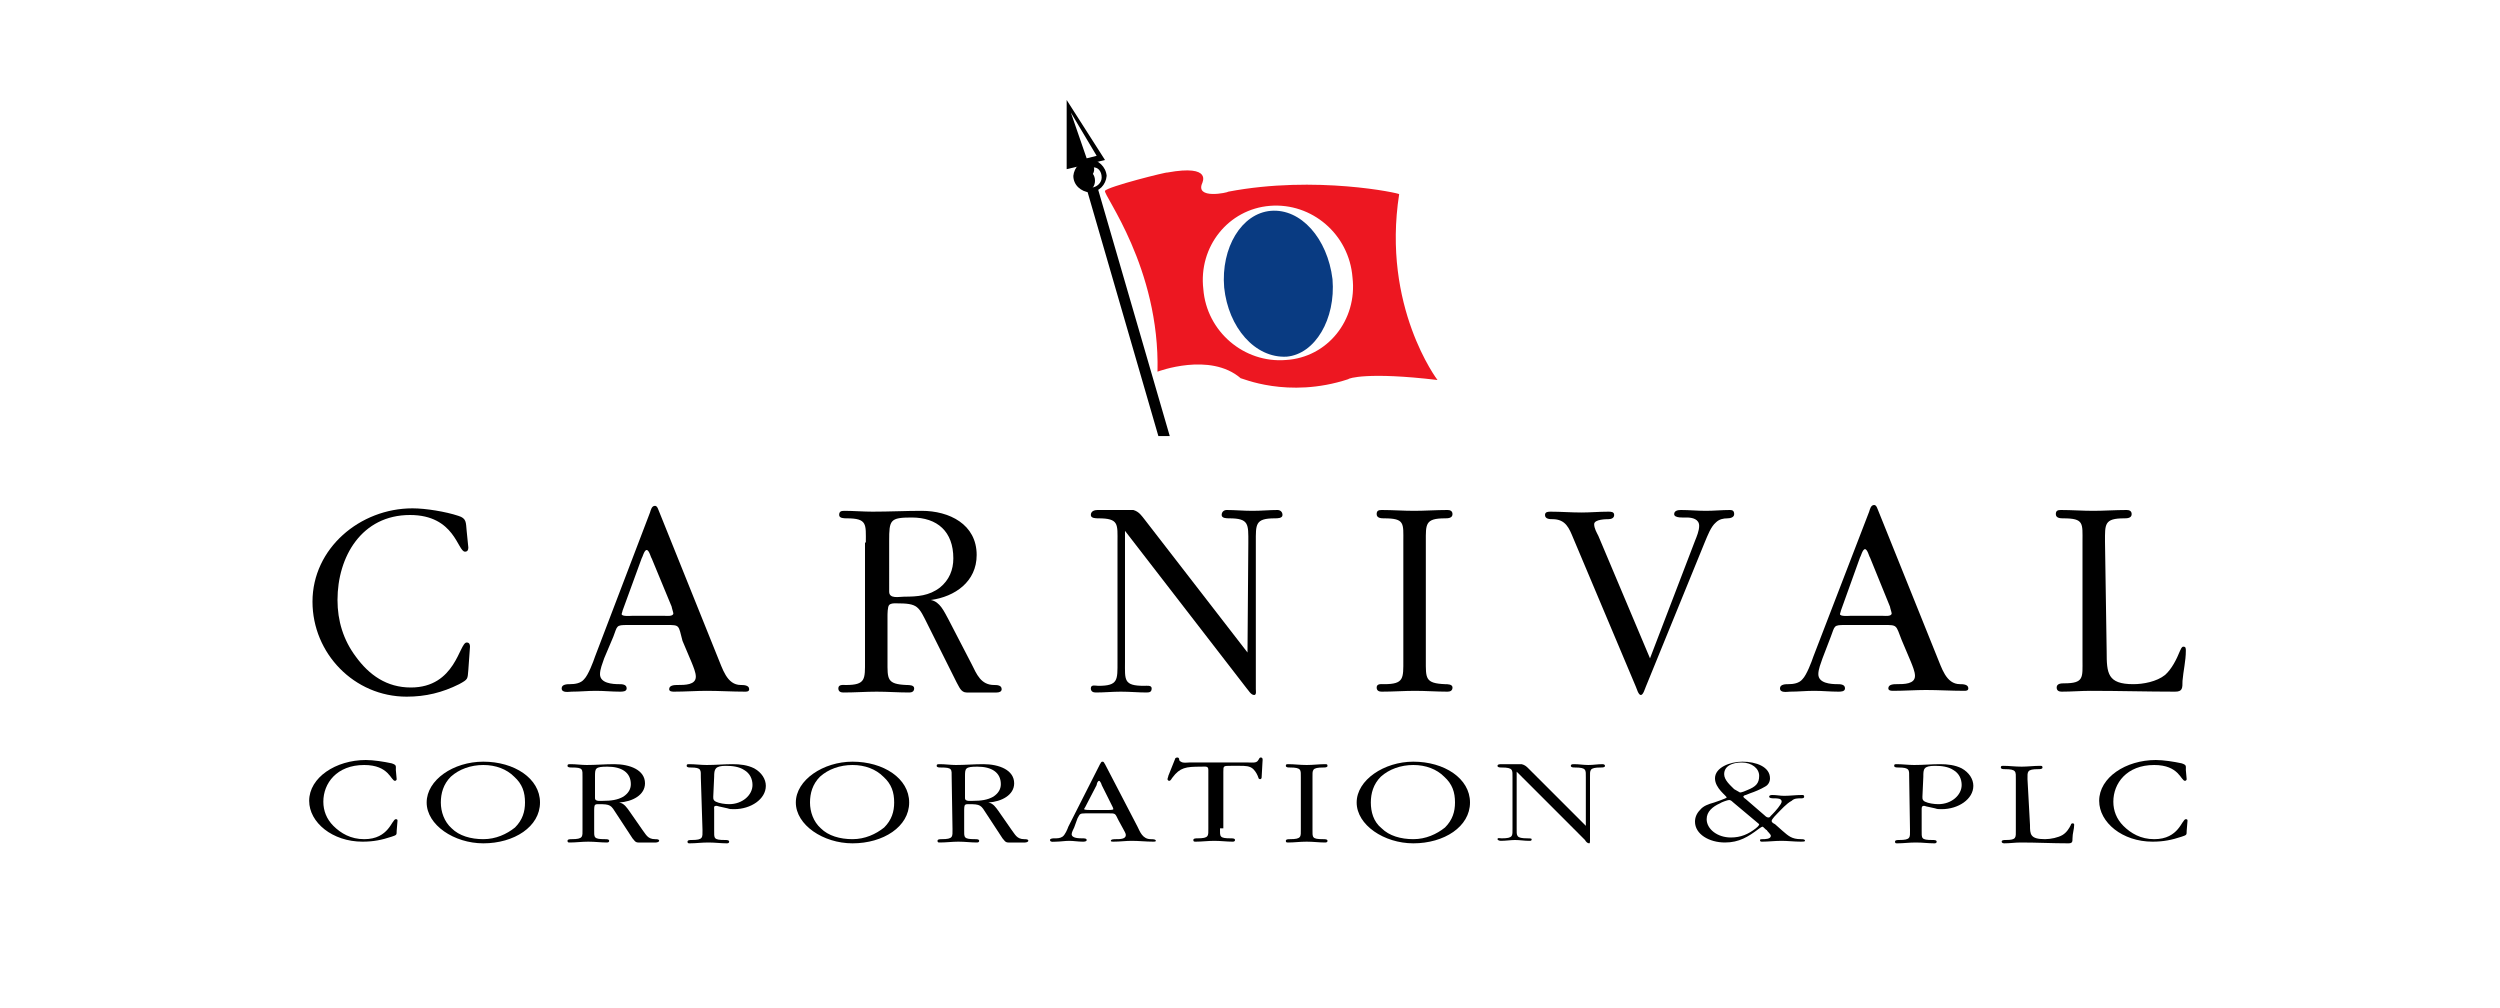 <?xml version="1.0" encoding="UTF-8"?>
<!-- Generator: Adobe Illustrator 26.5.0, SVG Export Plug-In . SVG Version: 6.00 Build 0)  -->
<svg xmlns="http://www.w3.org/2000/svg" xmlns:xlink="http://www.w3.org/1999/xlink" version="1.1" id="Layer_1" x="0px" y="0px" viewBox="0 0 300 121" style="enable-background:new 0 0 300 121;" xml:space="preserve">
<style type="text/css">
	.st0{fill:none;stroke:#000000;stroke-width:0.256;stroke-miterlimit:15.432;}
	.st1{fill:#ED1721;}
	.st2{fill:#093B82;}
</style>
<g>
	<path d="M56.2,65.7c0,0.3-0.1,0.5-0.4,0.5c-0.9,0-1.2-4.4-6.6-4.4c-5.8,0-8.7,5-8.7,10.2c0,2.5,0.7,4.8,2.2,6.8   c1.6,2.2,3.7,3.7,6.6,3.7c5.4,0,5.8-5.4,6.7-5.4c0.3,0,0.4,0.2,0.4,0.5l-0.2,2.8c-0.1,1.1,0,1.1-1.1,1.7c-2,1-4,1.5-6.3,1.5   c-6.3,0-11.3-5.2-11.3-11.4c0-6.4,5.7-11.2,12-11.2c1.6,0,4,0.4,5.5,0.9c1,0.3,0.9,0.8,1,1.8L56.2,65.7z"></path>
	<path d="M72.5,79c-0.2,0.6-0.5,1.3-0.5,1.9c0,1.1,1.5,1.2,2.3,1.2c0.3,0,0.9,0,0.9,0.5c0,0.4-0.5,0.4-0.8,0.4c-1,0-1.9-0.1-2.9-0.1   c-1,0-1.9,0.1-2.9,0.1c-0.3,0-1.2,0.2-1.2-0.4c0-0.5,0.7-0.5,1-0.5c0.6,0,1.3-0.1,1.7-0.6c0.5-0.5,1.1-2.1,1.3-2.7L78,61.5   c0.1-0.3,0.2-0.8,0.6-0.8c0.3,0,0.4,0.5,0.5,0.7l7,17.4c0.6,1.4,1.1,3.4,2.8,3.4c0.3,0,1,0,1,0.5c0,0.3-0.3,0.3-0.5,0.3   c-1.5,0-3.1-0.1-4.6-0.1c-1.2,0-2.6,0.1-3.9,0.1c-0.2,0-0.6,0-0.6-0.3c0-0.5,0.7-0.5,1-0.5c0.9,0,2.2,0,2.2-1   c0-0.5-0.3-1.2-0.5-1.7l-1.1-2.6C81.4,75,81.6,75,80,75h-4.7c-1.4,0-1.2,0.1-1.7,1.4L72.5,79z M74.7,73.3c0,0.1-0.1,0.3-0.1,0.4   c0,0.3,1.1,0.2,1.2,0.2h4c0.2,0,1,0.1,1-0.3c0-0.1-0.2-0.7-0.2-0.8L78.2,67c-0.1-0.1-0.3-1-0.6-1c-0.3,0-0.5,0.9-0.6,1L74.7,73.3z"></path>
	<path d="M103.9,65.1c0-2.2,0.2-2.9-2.3-2.9c-0.3,0-0.9,0-0.9-0.4c0-0.4,0.2-0.5,0.6-0.5c1.1,0,2.3,0.1,3.4,0.1c2,0,4-0.1,5.9-0.1   c3.3,0,6.6,1.6,6.6,5.3c0,3.2-2.6,5-5.5,5.4c1.1,0.2,1.6,1.4,2.1,2.3l2.8,5.4c0.6,1.2,1.1,2.5,2.7,2.5c0.3,0,0.9,0,0.9,0.5   c0,0.3-0.3,0.4-0.6,0.4H116c-0.7,0-0.9-0.7-1.2-1.2l-3.4-6.8c-1.2-2.4-1.2-2.7-3.9-2.7c-0.3,0-0.6,0-0.8,0.2   c-0.2,0.2-0.2,1.1-0.2,1.4v5.3c0,2.2-0.1,2.8,2.3,2.9c0.3,0,0.9,0,0.9,0.4c0,0.4-0.3,0.5-0.6,0.5c-1.3,0-2.6-0.1-3.9-0.1   c-1.3,0-2.6,0.1-4,0.1c-0.3,0-0.6-0.1-0.6-0.5c0-0.5,0.6-0.4,0.9-0.4c2.4,0,2.3-0.7,2.3-2.9V65.1z M106.7,71c0,0.9,1.2,0.6,1.8,0.6   c1.6,0,3-0.1,4.3-1.1c1.1-0.9,1.6-2.1,1.6-3.5c0-3.2-1.9-4.9-5-4.9c-2.6,0-2.7,0.3-2.7,2.8L106.7,71z"></path>
	<path d="M149.8,65.1c0-2.2,0.1-2.9-2.3-2.9c-0.3,0-0.9,0-0.9-0.4c0-0.4,0.3-0.6,0.6-0.6c1,0,2,0.1,3.1,0.1s2-0.1,3-0.1   c0.3,0,0.6,0.2,0.6,0.6c0,0.4-0.6,0.4-0.9,0.4c-2.4,0-2.3,0.7-2.3,2.9v17.6c0,0.2,0.1,0.7-0.2,0.7c-0.4,0-0.7-0.6-0.9-0.8   l-14.6-18.9v15.7c0,2.2-0.2,2.9,2.3,2.9c0.3,0,0.9-0.1,0.9,0.3c0,0.4-0.2,0.5-0.6,0.5c-1,0-2-0.1-3.1-0.1c-1,0-2,0.1-3,0.1   c-0.3,0-0.6-0.1-0.6-0.5c0-0.5,0.6-0.3,0.9-0.3c2.4,0,2.3-0.7,2.3-2.9V65.1c0-2.2,0.2-2.9-2.3-2.9c-0.3,0-0.9,0-0.9-0.4   c0-0.5,0.5-0.6,0.8-0.6h4.3c0.7,0.2,1,0.7,1.4,1.2l12.3,15.9L149.8,65.1z"></path>
	<path d="M168.4,65c0-2.2,0.2-2.8-2.3-2.8c-0.3,0-0.9,0-0.9-0.5c0-0.4,0.2-0.5,0.6-0.5c1.3,0,2.6,0.1,3.9,0.1c1.3,0,2.6-0.1,4-0.1   c0.3,0,0.6,0.1,0.6,0.5c0,0.5-0.6,0.5-0.9,0.5c-2.4,0-2.3,0.7-2.3,2.8v14.2c0,2.2-0.1,2.8,2.3,2.9c0.3,0,0.9,0,0.9,0.4   c0,0.4-0.3,0.5-0.6,0.5c-1.3,0-2.6-0.1-3.9-0.1c-1.3,0-2.6,0.1-4,0.1c-0.3,0-0.6-0.1-0.6-0.5c0-0.5,0.6-0.4,0.9-0.4   c2.4,0,2.3-0.7,2.3-2.9V65z"></path>
	<path d="M203.4,64.9c0.2-0.5,0.5-1.2,0.5-1.8c0-0.8-0.8-1-1.5-1c-0.3,0-1.5,0.1-1.5-0.4c0-0.4,0.4-0.5,0.8-0.5c1,0,2,0.1,3,0.1   s1.9-0.1,2.9-0.1c0.3,0,0.5,0.1,0.5,0.5c0,0.4-0.5,0.5-0.8,0.5c-0.5,0-1,0.1-1.4,0.5c-0.6,0.5-1,1.6-1.3,2.3l-7.1,17.4   c-0.1,0.2-0.3,1-0.6,1c-0.3,0-0.5-0.8-0.6-1l-7.5-17.8c-0.5-1.2-0.9-2.3-2.5-2.3c-0.3,0-0.9,0-0.9-0.5c0-0.4,0.4-0.4,0.7-0.4   c1.2,0,2.4,0.1,3.7,0.1c1,0,2.1-0.1,3.2-0.1c0.3,0,0.7,0,0.7,0.4s-0.4,0.5-0.7,0.5c-0.2,0-1.7,0-1.7,0.6c0,0.5,0.3,1,0.5,1.4   l6.2,14.7L203.4,64.9z"></path>
	<path d="M218.7,79c-0.2,0.6-0.5,1.3-0.5,1.9c0,1.1,1.5,1.2,2.3,1.2c0.3,0,0.9,0,0.9,0.5c0,0.4-0.5,0.4-0.8,0.4   c-1,0-1.9-0.1-2.9-0.1c-1,0-1.9,0.1-2.9,0.1c-0.3,0-1.2,0.2-1.2-0.4c0-0.5,0.7-0.5,1-0.5c0.6,0,1.3-0.1,1.7-0.6   c0.5-0.5,1.1-2.1,1.3-2.7l6.7-17.4c0.1-0.3,0.2-0.8,0.6-0.8c0.3,0,0.4,0.5,0.5,0.7l7,17.4c0.6,1.4,1.1,3.4,2.8,3.4c0.3,0,1,0,1,0.5   c0,0.3-0.3,0.3-0.5,0.3c-1.5,0-3.1-0.1-4.6-0.1c-1.2,0-2.6,0.1-3.9,0.1c-0.2,0-0.6,0-0.6-0.3c0-0.5,0.7-0.5,1-0.5   c0.9,0,2.2,0,2.2-1c0-0.5-0.3-1.2-0.5-1.7l-1.1-2.6c-0.7-1.8-0.5-1.8-2.1-1.8h-4.7c-1.4,0-1.2,0.1-1.7,1.4L218.7,79z M220.9,73.3   c0,0.1-0.1,0.3-0.1,0.4c0,0.3,1.1,0.2,1.2,0.2h4c0.2,0,1,0.1,1-0.3c0-0.1-0.2-0.7-0.2-0.8l-2.4-5.9c-0.1-0.1-0.3-1-0.6-1   c-0.3,0-0.5,0.9-0.6,1L220.9,73.3z"></path>
	<path d="M252.8,78.2c0,2.6,0.1,3.9,3.2,3.9c1.2,0,2.8-0.3,3.8-1.1c0.8-0.7,1.4-1.9,1.8-2.9c0.1-0.2,0.2-0.5,0.4-0.5   c0.3,0,0.3,0.2,0.3,0.5c0,1.2-0.3,2.4-0.4,3.6c0,0.9,0,1.3-0.9,1.3c-3.3,0-6.7-0.1-10.1-0.1c-1.2,0-2.3,0.1-3.5,0.1   c-0.3,0-0.6-0.1-0.6-0.5c0-0.5,0.6-0.5,0.9-0.5c2.4,0,2.2-0.7,2.2-2.8V65c0-2.2,0.2-2.8-2.3-2.8c-0.3,0-0.9,0-0.9-0.5   c0-0.4,0.2-0.5,0.6-0.5c1.3,0,2.6,0.1,3.9,0.1c1.3,0,2.6-0.1,4-0.1c0.3,0,0.6,0.1,0.6,0.5c0,0.5-0.6,0.5-0.9,0.5   c-2.4,0-2.3,0.7-2.3,2.8L252.8,78.2L252.8,78.2z"></path>
	<path d="M139.1,52.2h1.1l-8.6-29.6l-1,0.3L139.1,52.2z"></path>
	<path class="st0" d="M139.1,52.2h1.1l-8.6-29.6l-1,0.3L139.1,52.2z"></path>
	<path class="st1" d="M132.6,22.9c0.3-0.5,7.5-2.3,7.5-2.2c5.5-1,4.1,1.3,4.2,1.2c-1,2.1,3.1,1.2,3.1,1.1c10.5-2,20.6,0.2,20.5,0.3   c-2.1,13.5,4.6,22.3,4.6,22.3c-8.4-1-10.7-0.2-10.7-0.1c-7.3,2.4-12.9-0.2-12.9-0.1c-3.7-3.2-10-0.8-10-0.8   C139.2,32.1,132.3,23.3,132.6,22.9z M144.4,34.7c0.4,5.1,4.9,8.9,9.9,8.5c5-0.3,8.6-4.8,8-9.9c-0.4-5.2-4.9-9-9.9-8.6   C147.4,25.1,143.8,29.6,144.4,34.7L144.4,34.7z"></path>
	<path class="st2" d="M146.9,34.5c-0.4-4.8,2.1-8.9,5.6-9.2c3.6-0.3,6.8,3.3,7.4,8.2c0.4,4.8-2.1,9-5.5,9.3   C150.6,43,147.4,39.3,146.9,34.5z"></path>
	<path d="M132.6,19.2l-4.6,1.1l0-8.3L132.6,19.2z M128.5,13.5l1.9,5.5l1.2-0.3L128.5,13.5z"></path>
	<path d="M128.8,21.1c0.1-1,0.9-1.9,2-2c1,0.1,1.9,0.9,2,2c-0.1,1.1-0.9,1.9-2,2C129.7,23,128.8,22.2,128.8,21.1z M130.1,21.3   c0,0.6,0.5,1.2,1,1.2c0.6-0.1,1.1-0.6,1.1-1.2c0-0.8-0.5-1.3-1.1-1.2C130.5,20,130.1,20.5,130.1,21.3z"></path>
	<path d="M129.6,21.7c0-0.7,0.4-1.3,0.8-1.2c0.6,0,1,0.5,1,1.2c0,0.6-0.4,1.2-1,1.2C130,22.9,129.6,22.3,129.6,21.7z"></path>
	<path d="M129.8,20.3c0.1-0.4,0.4-0.7,0.8-0.7c0.4,0,0.7,0.3,0.7,0.7c0,0.5-0.3,0.9-0.7,0.8C130.2,21.2,129.9,20.8,129.8,20.3z"></path>
	<path d="M47.6,93.5c0,0.1-0.1,0.2-0.2,0.2c-0.5,0-0.7-1.9-3.7-1.9c-3.3,0-4.9,2.2-4.9,4.4c0,1.1,0.4,2.1,1.2,2.9   c0.9,0.9,2.1,1.6,3.7,1.6c3,0,3.3-2.4,3.8-2.4c0.2,0,0.2,0.1,0.2,0.2l-0.1,1.2c0,0.5,0,0.5-0.6,0.7c-1.2,0.4-2.2,0.6-3.5,0.6   c-3.6,0-6.4-2.3-6.4-4.9c0-2.8,3.2-4.9,6.8-4.9c0.9,0,2.2,0.2,3.1,0.4c0.6,0.2,0.5,0.3,0.5,0.8L47.6,93.5z"></path>
	<path d="M58,91.4c3.7,0,6.8,2,6.8,4.9s-3.1,4.9-6.8,4.9c-3.5,0-6.8-2.2-6.8-4.9S54.4,91.4,58,91.4z M61.7,93.2   c-0.9-0.9-2.2-1.4-3.7-1.4c-1.5,0-2.9,0.5-3.9,1.4c-0.9,0.9-1.2,2-1.2,3.1c0,1.1,0.4,2.3,1.3,3.1c0.9,0.9,2.3,1.3,3.8,1.3   c1.5,0,2.8-0.6,3.8-1.4c0.9-0.9,1.2-1.9,1.2-3C63,95.1,62.7,94.1,61.7,93.2L61.7,93.2z"></path>
	<path d="M69.9,93.3c0-1,0.1-1.2-1.3-1.2c-0.2,0-0.5,0-0.5-0.2c0-0.2,0.1-0.2,0.4-0.2c0.6,0,1.3,0.1,1.9,0.1c1.1,0,2.2-0.1,3.3-0.1   c1.9,0,3.7,0.7,3.7,2.3c0,1.4-1.5,2.2-3.1,2.3c0.6,0.1,0.9,0.6,1.2,1l1.6,2.3c0.4,0.5,0.6,1.1,1.5,1.1c0.2,0,0.5,0,0.5,0.2   c0,0.1-0.2,0.2-0.4,0.2h-2.1c-0.4,0-0.5-0.3-0.7-0.5l-1.9-2.9c-0.7-1.1-0.7-1.2-2.2-1.2c-0.2,0-0.3,0-0.4,0.1   c-0.1,0.1-0.1,0.5-0.1,0.6v2.3c0,1-0.1,1.2,1.3,1.2c0.2,0,0.5,0,0.5,0.2c0,0.2-0.2,0.2-0.3,0.2c-0.7,0-1.4-0.1-2.2-0.1   s-1.5,0.1-2.2,0.1c-0.2,0-0.3,0-0.3-0.2c0-0.2,0.3-0.2,0.5-0.2c1.4,0,1.3-0.3,1.3-1.2V93.3z M71.4,95.8c0,0.4,0.7,0.3,1,0.3   c0.9,0,1.7-0.1,2.4-0.5c0.6-0.4,0.9-0.9,0.9-1.5c0-1.4-1.1-2.1-2.8-2.1c-1.5,0-1.5,0.2-1.5,1.2L71.4,95.8z"></path>
	<path d="M84.1,93.3c0-0.9,0.1-1.2-1.2-1.2c-0.2,0-0.5,0-0.5-0.2c0-0.2,0.1-0.2,0.3-0.2c0.7,0,1.4,0.1,2.1,0.1   c1.1,0,2.1-0.1,3.1-0.1c0.9,0,1.8,0.1,2.6,0.5c0.9,0.5,1.4,1.3,1.4,2.1c0,1.6-1.8,2.8-3.8,2.8c-0.4,0-0.5,0-0.8-0.1l-0.9-0.2   c-0.1,0-0.3-0.1-0.4-0.1c-0.4,0-0.3,0.2-0.3,0.4v2.5c0,1-0.1,1.2,1.3,1.2c0.2,0,0.5,0,0.5,0.2c0,0.2-0.2,0.2-0.3,0.2   c-0.7,0-1.4-0.1-2.2-0.1s-1.5,0.1-2.2,0.1c-0.2,0-0.3,0-0.3-0.2c0-0.2,0.3-0.2,0.5-0.2c1.4,0,1.3-0.3,1.3-1.2L84.1,93.3z    M85.6,95.4c0,0.3-0.1,0.6,0.3,0.8c0.4,0.2,1.1,0.3,1.6,0.3c1.6,0,2.8-1.1,2.8-2.3c0-0.7-0.3-1.4-1-1.8c-0.6-0.4-1.4-0.5-2.2-0.5   c-1.3,0-1.4,0.4-1.4,1.3L85.6,95.4z"></path>
	<path d="M102.3,91.4c3.7,0,6.8,2,6.8,4.9s-3.1,4.9-6.8,4.9c-3.5,0-6.8-2.2-6.8-4.9S98.8,91.4,102.3,91.4z M106,93.2   c-0.9-0.9-2.2-1.4-3.7-1.4c-1.5,0-2.9,0.5-3.9,1.4c-0.9,0.9-1.2,2-1.2,3.1c0,1.1,0.4,2.3,1.3,3.1c0.9,0.9,2.3,1.3,3.8,1.3   c1.5,0,2.8-0.6,3.8-1.4c0.9-0.9,1.2-1.9,1.2-3C107.3,95.1,107,94.1,106,93.2L106,93.2z"></path>
	<path d="M114.2,93.3c0-1,0.1-1.2-1.3-1.2c-0.2,0-0.5,0-0.5-0.2c0-0.2,0.1-0.2,0.4-0.2c0.6,0,1.3,0.1,1.9,0.1c1.1,0,2.2-0.1,3.3-0.1   c1.9,0,3.7,0.7,3.7,2.3c0,1.4-1.5,2.2-3.1,2.3c0.6,0.1,0.9,0.6,1.2,1l1.6,2.3c0.4,0.5,0.6,1.1,1.5,1.1c0.2,0,0.5,0,0.5,0.2   c0,0.1-0.2,0.2-0.4,0.2H121c-0.4,0-0.5-0.3-0.7-0.5l-1.9-2.9c-0.7-1.1-0.7-1.2-2.2-1.2c-0.2,0-0.3,0-0.4,0.1   c-0.1,0.1-0.1,0.5-0.1,0.6v2.3c0,1-0.1,1.2,1.3,1.2c0.2,0,0.5,0,0.5,0.2c0,0.2-0.2,0.2-0.3,0.2c-0.7,0-1.4-0.1-2.2-0.1   c-0.7,0-1.5,0.1-2.2,0.1c-0.2,0-0.3,0-0.3-0.2c0-0.2,0.3-0.2,0.5-0.2c1.4,0,1.3-0.3,1.3-1.2L114.2,93.3L114.2,93.3z M115.8,95.8   c0,0.4,0.7,0.3,1,0.3c0.9,0,1.7-0.1,2.4-0.5c0.6-0.4,0.9-0.9,0.9-1.5c0-1.4-1.1-2.1-2.8-2.1c-1.5,0-1.5,0.2-1.5,1.2L115.8,95.8z"></path>
	<path d="M128.9,99.3c-0.1,0.2-0.3,0.6-0.3,0.8c0,0.5,0.9,0.5,1.3,0.5c0.2,0,0.5,0,0.5,0.2c0,0.2-0.3,0.2-0.5,0.2   c-0.5,0-1.1-0.1-1.6-0.1s-1.1,0.1-1.6,0.1c-0.2,0-0.7,0.1-0.7-0.2c0-0.2,0.4-0.2,0.5-0.2c0.4,0,0.7,0,1-0.2   c0.3-0.2,0.6-0.9,0.7-1.2l3.8-7.5c0.1-0.1,0.1-0.3,0.3-0.3c0.2,0,0.2,0.2,0.3,0.3l3.9,7.5c0.3,0.6,0.6,1.5,1.6,1.5   c0.2,0,0.6,0,0.6,0.2c0,0.1-0.2,0.1-0.3,0.1c-0.9,0-1.7-0.1-2.6-0.1c-0.7,0-1.4,0.1-2.2,0.1c-0.1,0-0.3,0-0.3-0.1   c0-0.2,0.4-0.2,0.6-0.2c0.5,0,1.2,0,1.2-0.5c0-0.2-0.2-0.5-0.3-0.7l-0.6-1.1c-0.4-0.8-0.3-0.8-1.2-0.8h-2.7c-0.8,0-0.7,0.1-1,0.6   L128.9,99.3z M130.2,96.9c0,0-0.1,0.1-0.1,0.2c0,0.1,0.6,0.1,0.7,0.1h2.2c0.1,0,0.6,0,0.6-0.1c0-0.1-0.1-0.3-0.1-0.3l-1.3-2.6   c0-0.1-0.2-0.5-0.3-0.5c-0.2,0-0.3,0.4-0.3,0.5L130.2,96.9z"></path>
	<path d="M146.4,99.4c0,1-0.1,1.2,1.3,1.2c0.2,0,0.5,0,0.5,0.2c0,0.2-0.2,0.2-0.3,0.2c-0.7,0-1.4-0.1-2.2-0.1   c-0.7,0-1.5,0.1-2.2,0.1c-0.2,0-0.3,0-0.3-0.2c0-0.2,0.3-0.2,0.5-0.2c1.4,0,1.3-0.3,1.3-1.2v-7c0-0.5-0.3-0.4-0.9-0.4   c-1.8,0-2.5,0.1-3.4,1.3c-0.1,0.1-0.2,0.4-0.4,0.4c-0.1,0-0.2-0.1-0.2-0.2c0-0.1,0.1-0.3,0.1-0.4l0.8-2c0-0.1,0.1-0.2,0.3-0.2   c0.1,0,0.2,0.1,0.2,0.2c0,0.1,0,0.2,0.2,0.3c0.3,0.2,0.7,0.1,1,0.1h7.1c0.5,0,1,0.1,1.2-0.3c0.1-0.1,0.1-0.3,0.3-0.3   c0.3,0,0.2,0.4,0.2,0.5l-0.1,1.8c0,0.1,0,0.3-0.2,0.3c-0.1,0-0.2-0.1-0.2-0.2c-0.1-0.3-0.3-0.7-0.6-1c-0.4-0.4-1-0.4-1.6-0.4h-1.1   c-0.9,0-0.9,0-0.9,0.7V99.4z"></path>
	<path d="M156.1,93.3c0-0.9,0.1-1.2-1.3-1.2c-0.2,0-0.5,0-0.5-0.2c0-0.2,0.1-0.2,0.3-0.2c0.7,0,1.4,0.1,2.2,0.1s1.5-0.1,2.2-0.1   c0.2,0,0.3,0,0.3,0.2c0,0.2-0.3,0.2-0.5,0.2c-1.4,0-1.3,0.3-1.3,1.2v6.2c0,1-0.1,1.2,1.3,1.2c0.2,0,0.5,0,0.5,0.2   c0,0.2-0.2,0.2-0.3,0.2c-0.7,0-1.4-0.1-2.2-0.1s-1.5,0.1-2.2,0.1c-0.2,0-0.3,0-0.3-0.2c0-0.2,0.3-0.2,0.5-0.2   c1.4,0,1.3-0.3,1.3-1.2V93.3z"></path>
	<path d="M169.6,91.4c3.7,0,6.8,2,6.8,4.9s-3.1,4.9-6.8,4.9c-3.5,0-6.8-2.2-6.8-4.9S166.1,91.4,169.6,91.4z M173.3,93.2   c-0.9-0.9-2.2-1.4-3.7-1.4c-1.5,0-2.9,0.5-3.9,1.4c-0.9,0.9-1.2,2-1.2,3.1c0,1.1,0.3,2.3,1.3,3.1c0.9,0.9,2.3,1.3,3.8,1.3   c1.5,0,2.8-0.6,3.8-1.4c0.9-0.9,1.2-1.9,1.2-3C174.6,95.1,174.3,94.1,173.3,93.2L173.3,93.2z"></path>
	<path d="M190.3,93.3c0-0.9,0.1-1.2-1.3-1.2c-0.2,0-0.5,0-0.5-0.2c0-0.2,0.2-0.2,0.4-0.2c0.6,0,1.1,0.1,1.7,0.1   c0.6,0,1.1-0.1,1.7-0.1c0.2,0,0.3,0.1,0.3,0.2c0,0.2-0.3,0.2-0.5,0.2c-1.4,0-1.3,0.3-1.3,1.2v7.6c0,0.1,0,0.3-0.1,0.3   c-0.2,0-0.4-0.2-0.5-0.4l-8.2-8.2v6.8c0,0.9-0.1,1.2,1.3,1.2c0.2,0,0.5,0,0.5,0.1c0,0.2-0.1,0.2-0.3,0.2c-0.6,0-1.1-0.1-1.7-0.1   c-0.5,0-1.1,0.1-1.7,0.1c-0.2,0-0.4-0.1-0.4-0.2c0-0.2,0.3-0.1,0.5-0.1c1.4,0,1.3-0.3,1.3-1.2v-6.1c0-0.9,0.1-1.2-1.3-1.2   c-0.2,0-0.5,0-0.5-0.2c0-0.2,0.3-0.2,0.5-0.2h2.4c0.4,0.1,0.6,0.3,0.8,0.5l6.9,6.9L190.3,93.3L190.3,93.3L190.3,93.3z"></path>
	<path d="M213.9,99.7c0.7,0.6,1.1,1,2.2,1c0.2,0,0.5,0,0.5,0.2c0,0.1-0.3,0.1-0.5,0.1c-0.8,0-1.6-0.1-2.3-0.1   c-0.8,0-1.6,0.1-2.3,0.1c-0.2,0-0.3,0-0.3-0.2c0-0.1,0.2-0.1,0.3-0.1c0.3,0,1,0,1-0.4c0-0.2-0.4-0.5-0.5-0.7   c-0.1,0-0.4-0.4-0.5-0.4c-0.1,0-0.5,0.3-0.5,0.3c-1.2,0.9-2.3,1.6-4,1.6c-1.9,0-3.6-1-3.6-2.5c0-0.5,0.2-1,0.6-1.4   c0.4-0.5,1-0.7,1.7-0.9c0,0,1.5-0.5,1.5-0.6c0-0.2-1.4-1.1-1.4-2.3c0-1.3,1.8-2,3.3-2c1.6,0,3.3,0.6,3.3,2c0,0.4-0.2,0.8-0.6,1   c-0.5,0.3-1.2,0.6-1.8,0.8l-0.5,0.2c-0.1,0-0.3,0.1-0.3,0.2c0,0.1,0.3,0.3,0.3,0.3l2.2,1.9c0.1,0.1,0.3,0.3,0.5,0.3   c0.2,0,0.2-0.1,0.3-0.2l0.2-0.2c0.3-0.3,1.1-1.2,1.1-1.5c0-0.4-0.5-0.4-0.9-0.4c-0.2,0-0.6,0-0.6-0.2c0-0.2,0.3-0.2,0.4-0.2   c0.5,0,0.9,0.1,1.4,0.1c0.7,0,1.4-0.1,2.1-0.1c0.2,0,0.3,0,0.3,0.2c0,0.2-0.2,0.2-0.4,0.2c-0.4,0-0.8,0-1.1,0.3   c-0.6,0.3-1.3,1.1-1.7,1.5c-0.1,0.1-0.7,0.7-0.7,0.9c0,0.2,0.2,0.3,0.4,0.4L213.9,99.7z M208,96.3c-0.1-0.1-0.3-0.3-0.5-0.3   c-0.2,0-1,0.3-1.1,0.4c-0.9,0.4-1.6,1-1.6,1.9c0,1.2,1.3,2.2,2.9,2.2c1.2,0,2.1-0.4,3-1.1c0.1-0.1,0.4-0.3,0.4-0.5L208,96.3z    M208.8,95.1c0.2,0,0.7-0.2,0.9-0.3c1-0.4,1.4-0.8,1.4-1.7c0-0.9-0.9-1.6-2.1-1.6c-1.1,0-2.1,0.4-2.1,1.4c0,0.7,0.7,1.3,1.2,1.8   L208.8,95.1z"></path>
	<path d="M229.1,93.3c0-0.9,0.1-1.2-1.3-1.2c-0.2,0-0.5,0-0.5-0.2c0-0.2,0.1-0.2,0.3-0.2c0.7,0,1.4,0.1,2.1,0.1   c1.1,0,2.1-0.1,3.1-0.1c0.9,0,1.8,0.1,2.6,0.5c0.9,0.5,1.4,1.3,1.4,2.1c0,1.6-1.8,2.8-3.8,2.8c-0.4,0-0.5,0-0.8-0.1l-0.9-0.2   c-0.1,0-0.3-0.1-0.4-0.1c-0.3,0-0.3,0.2-0.3,0.4v2.5c0,1-0.1,1.2,1.3,1.2c0.2,0,0.5,0,0.5,0.2c0,0.2-0.2,0.2-0.3,0.2   c-0.7,0-1.4-0.1-2.2-0.1s-1.5,0.1-2.2,0.1c-0.2,0-0.3,0-0.3-0.2c0-0.2,0.3-0.2,0.5-0.2c1.4,0,1.3-0.3,1.3-1.2L229.1,93.3   L229.1,93.3z M230.7,95.4c0,0.3-0.1,0.6,0.3,0.8c0.4,0.2,1.1,0.3,1.6,0.3c1.6,0,2.8-1.1,2.8-2.3c0-0.7-0.3-1.4-1-1.8   c-0.6-0.4-1.4-0.5-2.2-0.5c-1.4,0-1.4,0.4-1.4,1.3L230.7,95.4z"></path>
	<path d="M243.6,99c0,1.1,0,1.7,1.8,1.7c0.7,0,1.6-0.2,2.1-0.5c0.5-0.3,0.8-0.8,1-1.2c0-0.1,0.1-0.2,0.2-0.2c0.2,0,0.2,0.1,0.2,0.2   c0,0.5-0.2,1-0.2,1.6c0,0.4,0,0.6-0.5,0.6c-1.9,0-3.8-0.1-5.7-0.1c-0.7,0-1.3,0.1-2,0.1c-0.2,0-0.3-0.1-0.3-0.2   c0-0.2,0.3-0.2,0.5-0.2c1.3,0,1.2-0.3,1.2-1.2v-6.1c0-0.9,0.1-1.2-1.3-1.2c-0.2,0-0.5,0-0.5-0.2c0-0.2,0.1-0.2,0.3-0.2   c0.7,0,1.4,0.1,2.2,0.1c0.7,0,1.5-0.1,2.2-0.1c0.2,0,0.3,0,0.3,0.2c0,0.2-0.3,0.2-0.5,0.2c-1.4,0-1.3,0.3-1.3,1.2L243.6,99z"></path>
	<path d="M262.4,93.5c0,0.1-0.1,0.2-0.2,0.2c-0.5,0-0.7-1.9-3.7-1.9c-3.3,0-4.9,2.2-4.9,4.4c0,1.1,0.4,2.1,1.2,2.9   c0.9,0.9,2.1,1.6,3.7,1.6c3,0,3.3-2.4,3.8-2.4c0.2,0,0.2,0.1,0.2,0.2l-0.1,1.2c0,0.5,0,0.5-0.6,0.7c-1.2,0.4-2.2,0.6-3.5,0.6   c-3.6,0-6.4-2.3-6.4-4.9c0-2.8,3.2-4.9,6.8-4.9c0.9,0,2.2,0.2,3.1,0.4c0.6,0.2,0.5,0.3,0.5,0.8L262.4,93.5z"></path>
</g>
</svg>
